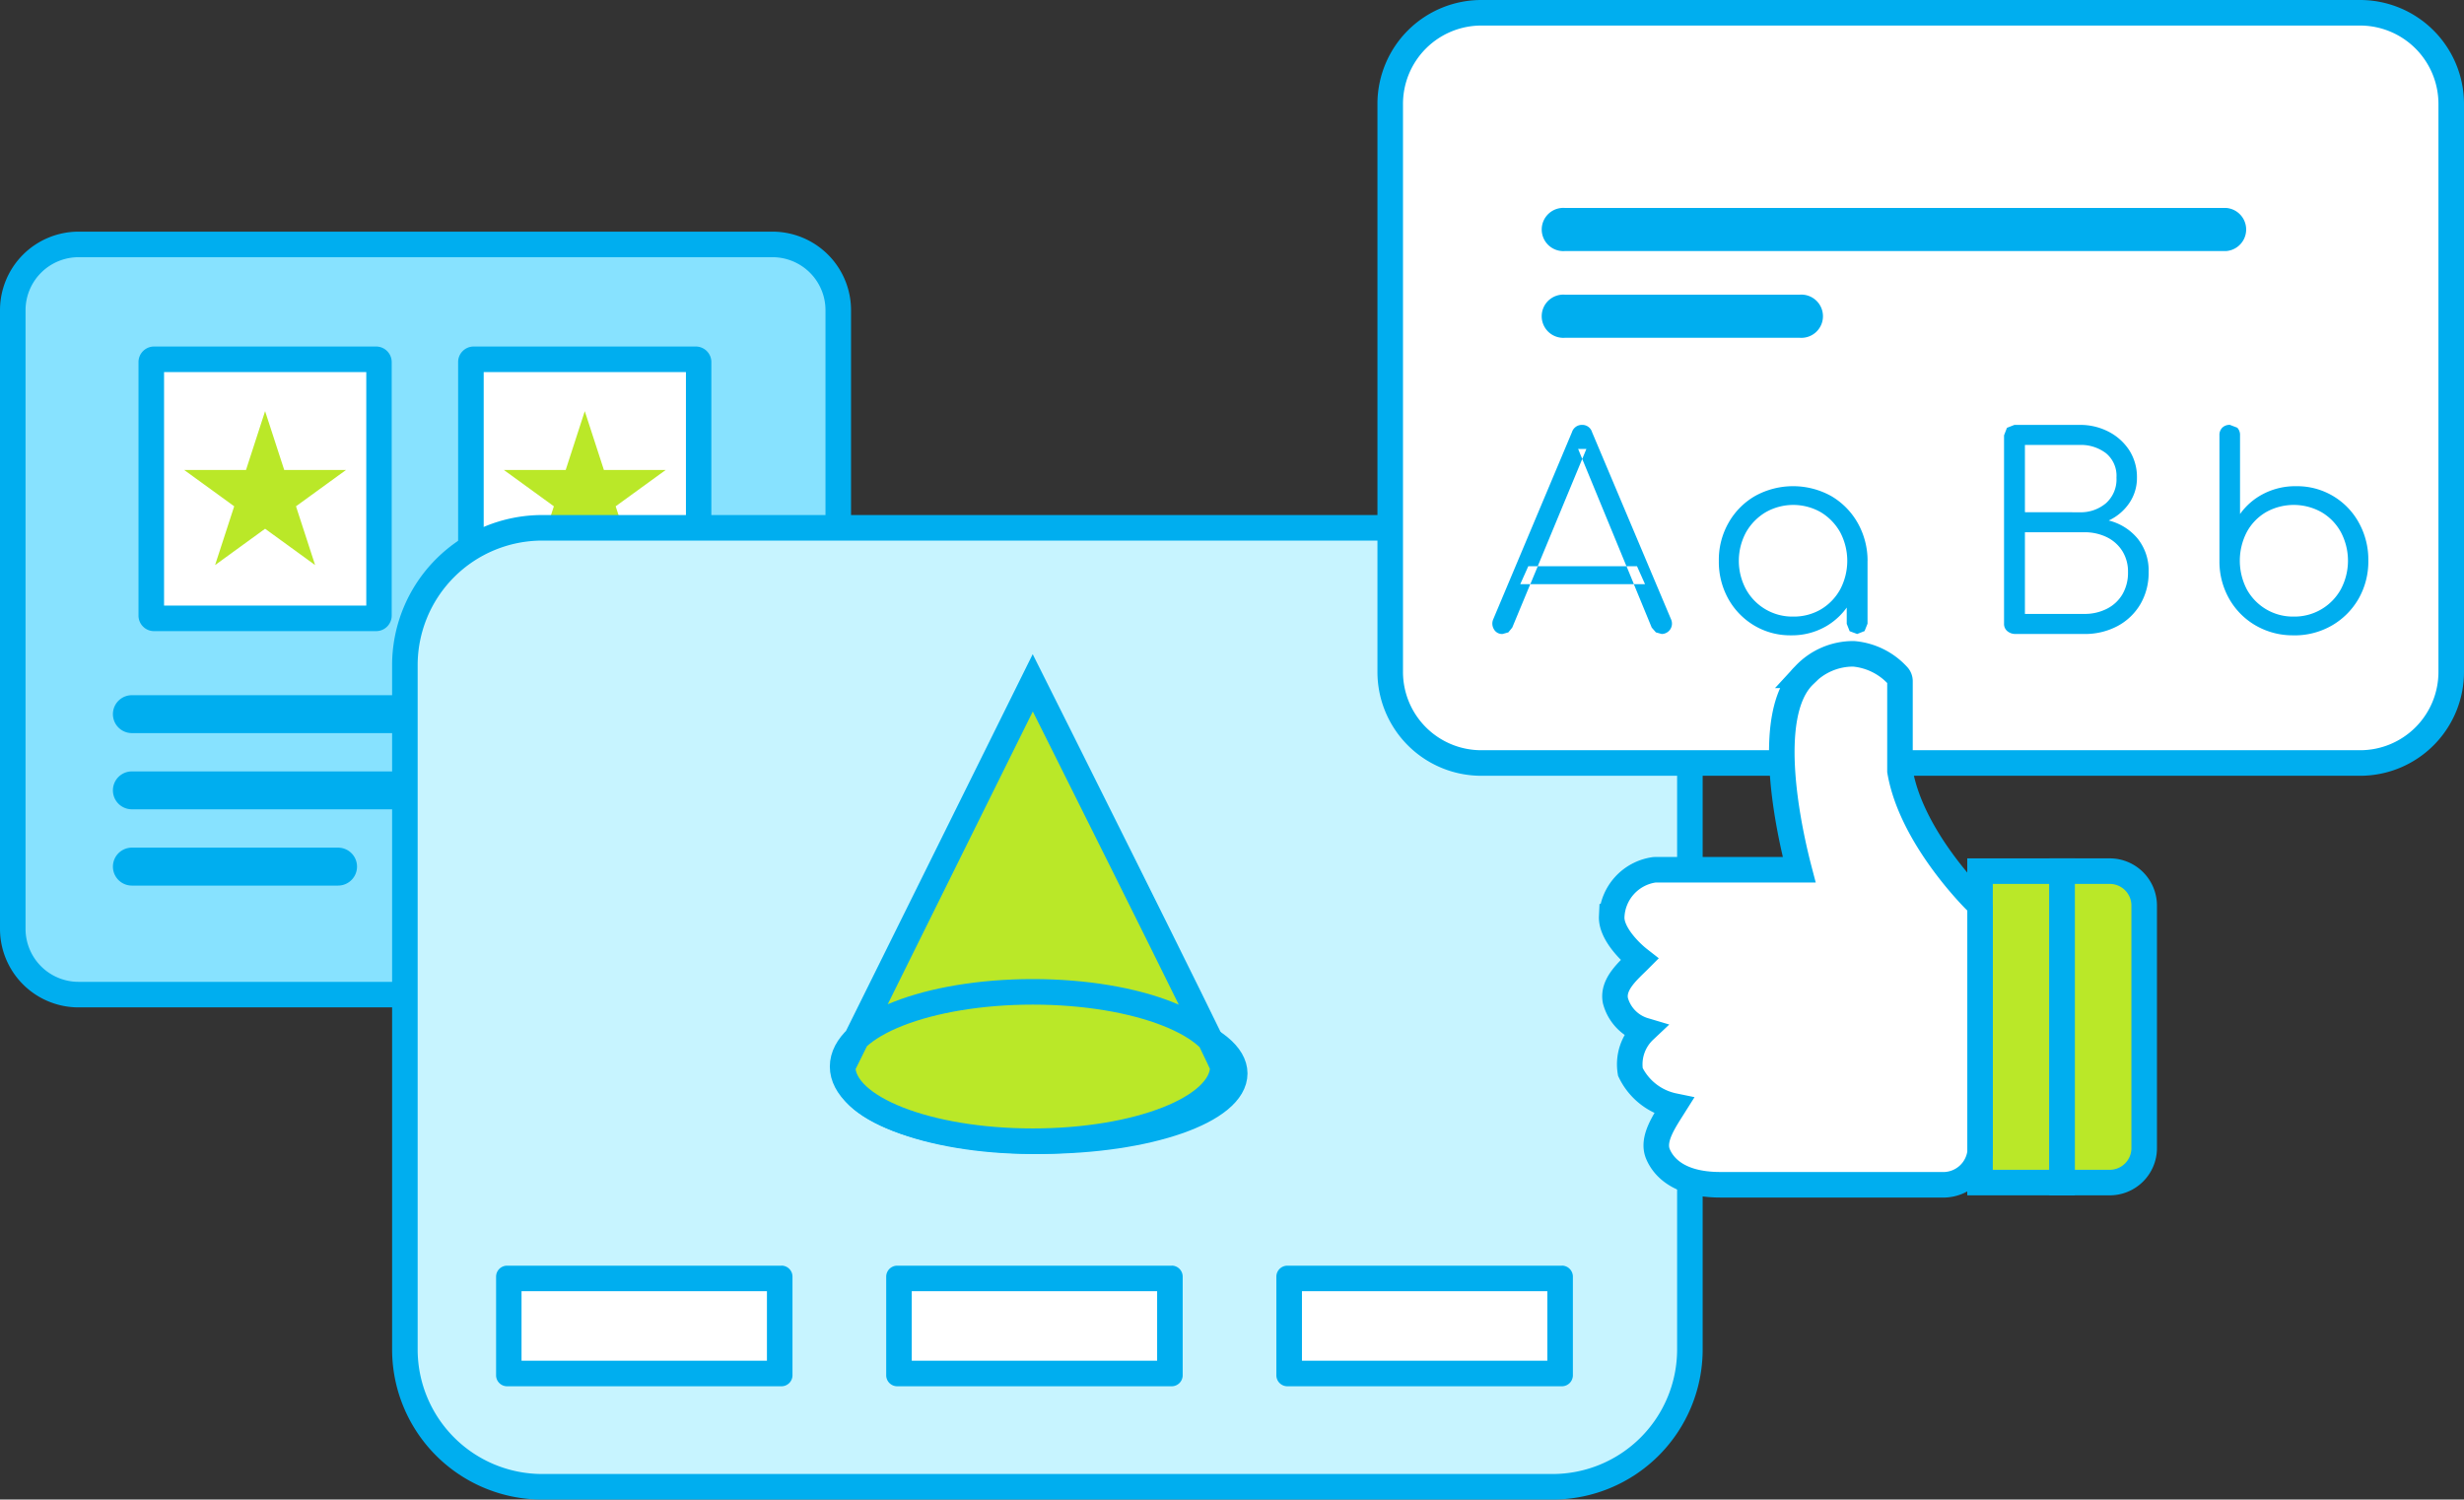 <svg id="Layer_4" data-name="Layer 4" xmlns="http://www.w3.org/2000/svg" width="125.366" height="76.3" viewBox="0 0 125.366 76.3">
  <rect x="0" y="0" width="125.366" height="76.3" fill="#333333" stroke="none"/>
  <g>
    <path d="M42.65,45.457V15.784A3.348,3.348,0,0,0,39.3,12.437H4A3.348,3.348,0,0,0,.65,15.784V47.261A3.347,3.347,0,0,0,4,50.608H25.346" fill="#87e2ff" stroke="#00aeef" stroke-width="1.3"/>
    <g>
      <path d="M24.1,31.464a.141.141,0,0,1-.141-.14v-12.9a.14.14,0,0,1,.141-.14H35.4a.14.14,0,0,1,.143.14v12.9a.14.14,0,0,1-.143.14Zm-16.264,0a.14.14,0,0,1-.14-.14v-12.9a.14.14,0,0,1,.14-.14h11.3a.141.141,0,0,1,.143.14v12.9a.142.142,0,0,1-.143.14Z" fill="#fff"/>
      <path d="M34.9,18.932V30.814H24.61V18.932H34.9m-16.264,0V30.814H8.347V18.932H18.632m16.771-1.3H24.1a.791.791,0,0,0-.791.791v12.9a.791.791,0,0,0,.791.79H35.4a.791.791,0,0,0,.793-.79v-12.9a.791.791,0,0,0-.793-.791Zm-16.264,0H7.837a.791.791,0,0,0-.79.791v12.9a.79.79,0,0,0,.79.79h11.3a.791.791,0,0,0,.792-.79v-12.9a.792.792,0,0,0-.792-.791Z" fill="#00aeef"/>
    </g>
    <polygon points="13.488 20.92 14.461 23.913 17.605 23.913 15.06 25.761 16.033 28.752 13.488 26.904 10.943 28.752 11.916 25.761 9.371 23.913 12.517 23.913 13.488 20.92" fill="#bae828"/>
    <polygon points="29.753 20.92 30.726 23.913 33.87 23.913 31.324 25.761 32.298 28.752 29.753 26.904 27.208 28.752 28.181 25.761 25.636 23.913 28.782 23.913 29.753 20.92" fill="#bae828"/>
    <path d="M36.29,35.373H6.709a.964.964,0,0,0,0,1.928H36.29a.964.964,0,1,0,0-1.928" fill="#00aeef"/>
    <path d="M36.29,39.251H6.709a.964.964,0,0,0,0,1.928H36.29a.964.964,0,1,0,0-1.928" fill="#00aeef"/>
    <path d="M17.2,43.13H6.71a.965.965,0,1,0,0,1.93H17.2a.965.965,0,1,0,0-1.93" fill="#00aeef"/>
  </g>
  <path d="M50.588,75.65H27.594A6.989,6.989,0,0,1,20.6,68.661V33.847a6.991,6.991,0,0,1,6.991-6.991H91.28m-5.3,2.128V68.661a6.989,6.989,0,0,1-6.991,6.989H31.377" fill="#c7f4ff" stroke="#00aeef" stroke-width="1.3"/>
  <path d="M62.822,54.62c0,1.9-4.416,3.443-9.865,3.443s-9.864-1.542-9.864-3.443,4.416-3.445,9.864-3.445,9.865,1.542,9.865,3.445" fill="#fff" stroke="#00aeef" stroke-width="1.3"/>
  <path d="M62.219,54.267c-.493-1.193-9.673-19.524-9.673-19.524L42.871,54.267m0,0c0,2.1,4.331,3.8,9.675,3.8s9.673-1.7,9.673-3.8-4.332-3.8-9.673-3.8S42.871,52.17,42.871,54.267Z" fill="#bae828" stroke="#00aeef" stroke-width="1.3"/>
  <g>
    <path d="M65.592,69.883V65.048H79.376v4.835Zm-19.853,0V65.048H59.524v4.835Zm-19.853,0V65.048H39.671v4.835Z" fill="#fff"/>
    <path d="M78.727,65.7v3.537H66.242V65.7H78.727m-19.853,0v3.537H46.389V65.7H58.874m-19.853,0v3.537H26.535V65.7H39.021m40.447-1.3H65.5a.561.561,0,0,0-.56.56v5.017a.56.56,0,0,0,.56.559H79.468a.56.56,0,0,0,.559-.559V64.957a.561.561,0,0,0-.559-.56Zm-19.854,0H45.649a.561.561,0,0,0-.56.56v5.017a.56.56,0,0,0,.56.559H59.614a.56.56,0,0,0,.56-.559V64.957a.561.561,0,0,0-.56-.56Zm-19.853,0H25.8a.561.561,0,0,0-.56.56v5.017a.56.56,0,0,0,.56.559H39.761a.56.56,0,0,0,.56-.559V64.957a.561.561,0,0,0-.56-.56Z" fill="#00aeef"/>
  </g>
  <g>
    <path d="M120.078.65a4.639,4.639,0,0,1,4.638,4.638v28.9a4.636,4.636,0,0,1-4.638,4.635H75.369a4.634,4.634,0,0,1-4.636-4.635V5.288A4.637,4.637,0,0,1,75.369.65h44.709Z" fill="#fff" stroke="#00aeef" stroke-width="1.3"/>
    <path d="M113.27,12.774H79.629a1.1,1.1,0,1,1,0-2.193H113.27a1.1,1.1,0,0,1,0,2.193" fill="#00aeef"/>
    <path d="M91.563,17.187H79.628a1.1,1.1,0,1,1,0-2.193H91.563a1.1,1.1,0,1,1,0,2.193" fill="#00aeef"/>
    <g>
      <path d="M77.352,29.725l.409-.914h5.531l.409.914Zm-.9,2.533A.471.471,0,0,1,76,32a.549.549,0,0,1-.025-.5l4-9.508a.528.528,0,0,1,.519-.368.516.516,0,0,1,.5.368l4.019,9.522a.529.529,0,0,1-.476.749l-.294-.082-.213-.244L80.3,22.844h.42l-3.772,9.088-.2.244Z" fill="#fff"/>
      <path d="M80.5,21.619a.528.528,0,0,0-.519.368l-4,9.508A.552.552,0,0,0,76,32a.472.472,0,0,0,.45.258l.292-.082.2-.244.916-2.207h-.509l.409-.914h.48l2.265-5.459-.209-.508h.42l-.211.508,2.25,5.459h.536l.409.914h-.569l.909,2.207.213.244.294.082a.528.528,0,0,0,.475-.749l-4.018-9.522a.515.515,0,0,0-.5-.368Zm2.256,7.192H78.241l-.38.914h5.271l-.376-.914Z" fill="#00aeef"/>
    </g>
    <path d="M94.492,32.258l-.384-.142-.148-.375v-2.33l.258-1.076.8.2v3.2l-.151.375Zm-3.258-.885a2.724,2.724,0,0,0,1.412-.367,2.692,2.692,0,0,0,.98-1.015,3.113,3.113,0,0,0,0-2.91,2.766,2.766,0,0,0-.98-1.015,2.834,2.834,0,0,0-2.814,0,2.788,2.788,0,0,0-.994,1.015,3.06,3.06,0,0,0,0,2.91,2.691,2.691,0,0,0,2.4,1.382m-.107.953a3.566,3.566,0,0,1-1.88-.5,3.635,3.635,0,0,1-1.316-1.355,3.872,3.872,0,0,1-.482-1.935,3.8,3.8,0,0,1,.5-1.946A3.637,3.637,0,0,1,89.3,25.235a4,4,0,0,1,3.861,0,3.679,3.679,0,0,1,1.348,1.357,3.91,3.91,0,0,1,.511,1.946l-.42.329a3.463,3.463,0,0,1-.457,1.764,3.393,3.393,0,0,1-1.241,1.24,3.466,3.466,0,0,1-1.777.455" fill="#00aeef"/>
    <g>
      <path d="M103.026,31.237h3.011a2.486,2.486,0,0,0,1.156-.26,1.91,1.91,0,0,0,.793-.736,2.169,2.169,0,0,0,.285-1.131,1.978,1.978,0,0,0-.285-1.067,1.931,1.931,0,0,0-.793-.71,2.56,2.56,0,0,0-1.156-.251h-3.011Zm0-5.176h2.78a1.982,1.982,0,0,0,1.348-.464,1.628,1.628,0,0,0,.53-1.3,1.487,1.487,0,0,0-.53-1.238,2.1,2.1,0,0,0-1.348-.423h-2.78Zm-.464,6.2a.639.639,0,0,1-.427-.141.475.475,0,0,1-.171-.391V22.149l.148-.381.382-.149h3.312a3.1,3.1,0,0,1,1.476.348,2.737,2.737,0,0,1,1.051.945,2.525,2.525,0,0,1,.388,1.389,2.248,2.248,0,0,1-.4,1.309,2.568,2.568,0,0,1-1.037.873,2.77,2.77,0,0,1,1.471.919,2.585,2.585,0,0,1,.56,1.708,3.139,3.139,0,0,1-.423,1.636,2.957,2.957,0,0,1-1.165,1.11,3.506,3.506,0,0,1-1.695.4Z" fill="#fff"/>
      <path d="M105.806,21.619h-3.313l-.381.149-.148.381v9.577a.475.475,0,0,0,.171.391.641.641,0,0,0,.427.141h3.475a3.517,3.517,0,0,0,1.695-.4,2.967,2.967,0,0,0,1.165-1.111,3.136,3.136,0,0,0,.423-1.635,2.587,2.587,0,0,0-.56-1.709,2.77,2.77,0,0,0-1.471-.919,2.574,2.574,0,0,0,1.037-.872,2.254,2.254,0,0,0,.4-1.31,2.526,2.526,0,0,0-.389-1.389,2.748,2.748,0,0,0-1.051-.946,3.118,3.118,0,0,0-1.476-.347Zm-2.78,4.442V22.64h2.78a2.1,2.1,0,0,1,1.348.423,1.486,1.486,0,0,1,.53,1.238,1.627,1.627,0,0,1-.53,1.3,1.982,1.982,0,0,1-1.348.464Zm0,5.176V27.082h3.011a2.56,2.56,0,0,1,1.156.251,1.926,1.926,0,0,1,.793.711,1.971,1.971,0,0,1,.285,1.067,2.17,2.17,0,0,1-.285,1.13,1.917,1.917,0,0,1-.793.736,2.474,2.474,0,0,1-1.156.26Z" fill="#00aeef"/>
    </g>
    <path d="M116.7,31.373a2.694,2.694,0,0,0,2.4-1.389,3.1,3.1,0,0,0,0-2.91,2.645,2.645,0,0,0-.987-1.015,2.89,2.89,0,0,0-2.819,0,2.613,2.613,0,0,0-.98,1.015,3.167,3.167,0,0,0,0,2.91,2.672,2.672,0,0,0,2.383,1.389m0,.953a3.753,3.753,0,0,1-1.915-.491,3.643,3.643,0,0,1-1.348-1.341,3.829,3.829,0,0,1-.511-1.915V22.148a.517.517,0,0,1,.144-.386.525.525,0,0,1,.388-.144l.375.144a.528.528,0,0,1,.141.386v4.007a3.307,3.307,0,0,1,1.195-1.03,3.52,3.52,0,0,1,1.654-.386,3.576,3.576,0,0,1,3.194,1.853,3.866,3.866,0,0,1,.484,1.933,3.816,3.816,0,0,1-.5,1.948,3.7,3.7,0,0,1-1.357,1.355,3.787,3.787,0,0,1-1.949.5" fill="#00aeef"/>
  </g>
  <g>
    <rect x="100.742" y="44.325" width="4.176" height="15.846" fill="#bae828" stroke="#00aeef" stroke-width="1.3"/>
    <path d="M104.918,44.325h2.423a1.753,1.753,0,0,1,1.753,1.753v12.34a1.753,1.753,0,0,1-1.753,1.753h-2.423a0,0,0,0,1,0,0V44.325A0,0,0,0,1,104.918,44.325Z" fill="#bae828" stroke="#00aeef" stroke-width="1.3"/>
    <path d="M98.958,60.283H87.526c-2.195,0-2.93-.984-3.173-1.57-.31-.749.31-1.642.813-2.44a3.162,3.162,0,0,1-2.214-1.731,2.367,2.367,0,0,1,.712-2.111,2.164,2.164,0,0,1-1.475-1.525c-.163-.848.679-1.532,1.231-2.087-.562-.439-1.456-1.373-1.418-2.179a2.516,2.516,0,0,1,2.134-2.378.411.411,0,0,1,.078-.007h7.327c-.481-1.838-1.853-7.866.253-9.894a3.388,3.388,0,0,1,2.521-1.093,3.448,3.448,0,0,1,2.254,1.122.413.413,0,0,1,.1.267v4.577c.584,3.438,3.915,6.673,3.949,6.7a.411.411,0,0,1,.126.3V58.643A1.888,1.888,0,0,1,98.958,60.283Z" fill="#fff" stroke="#00aeef" stroke-width="1.3"/>
  </g>
</svg>
